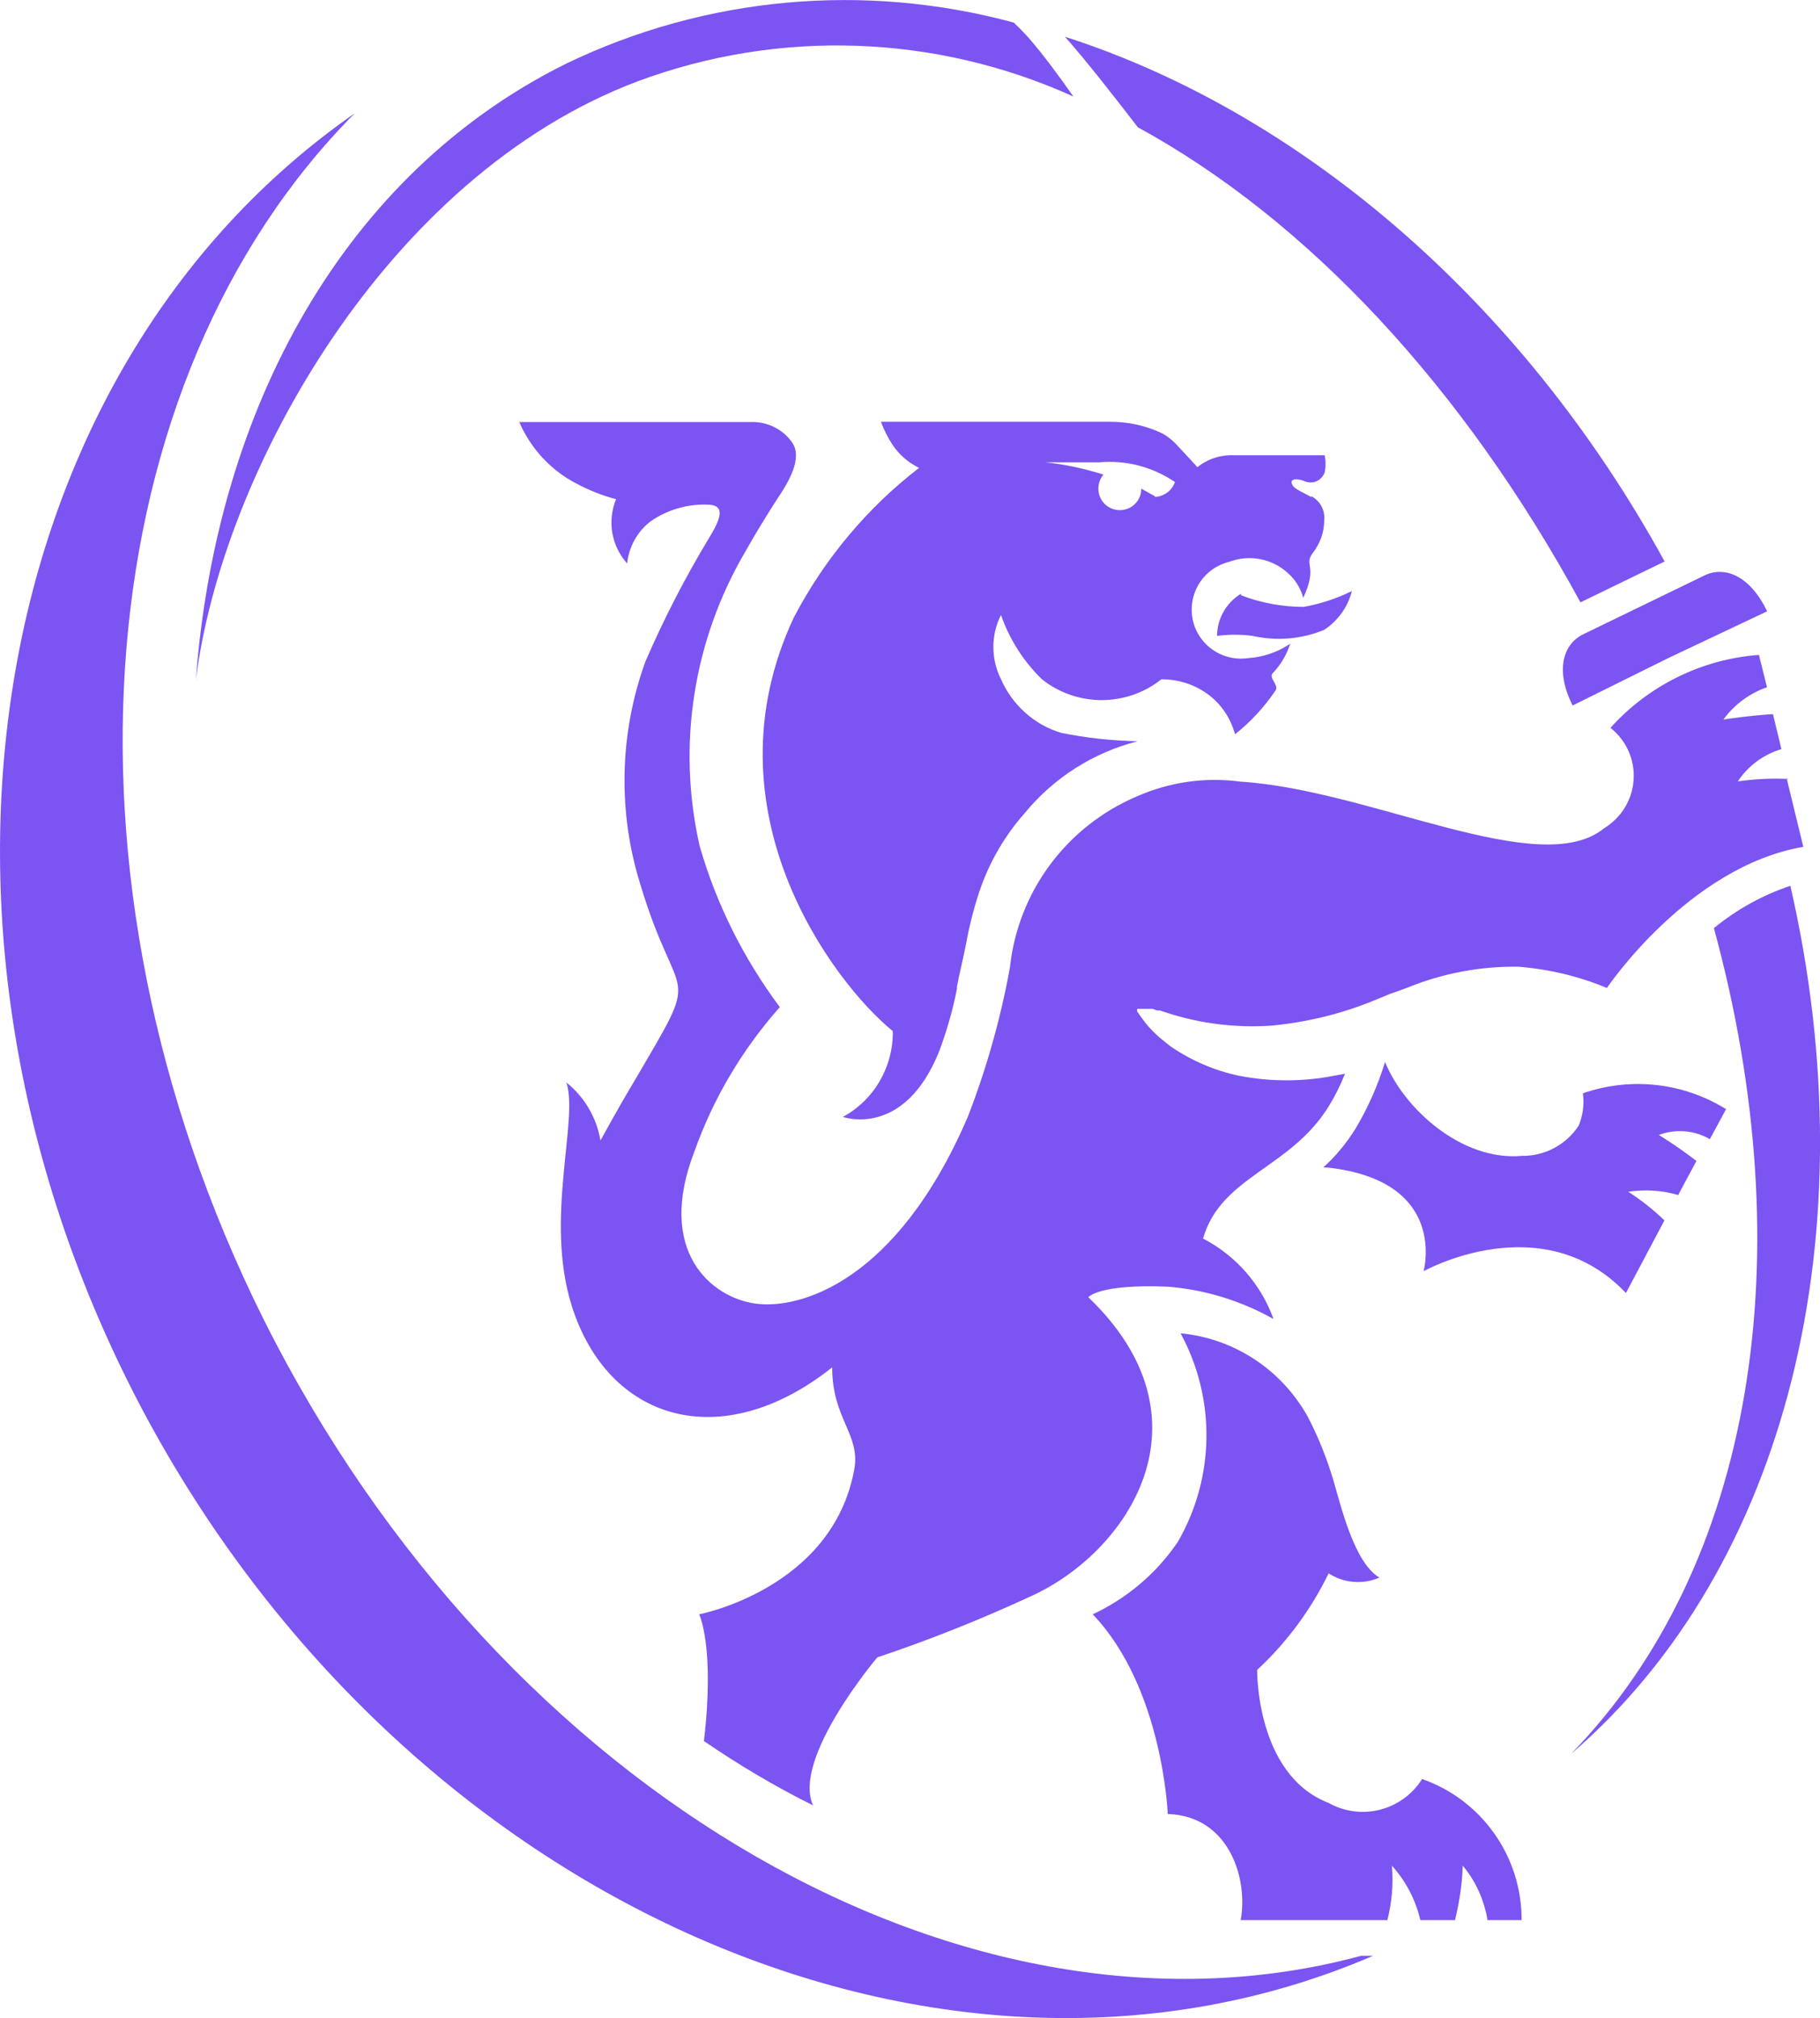 <?xml version="1.0" encoding="UTF-8"?>
<svg xmlns="http://www.w3.org/2000/svg" id="Laag_2" data-name="Laag 2" viewBox="0 0 164.49 182.33">
  <defs>
    <style>
      .cls-1 {
        fill: #7b54f1;
      }
    </style>
  </defs>
  <g id="Laag_1-2" data-name="Laag 1">
    <g>
      <path id="Path_73" data-name="Path 73" class="cls-1" d="m23.78,119.11C3.74,78.79,8.11,34.3,32.07,10.23-1.37,33.49-10.2,83.89,12.92,127.46c23.77,44.65,72.63,65.83,111.18,49.24h-1.08c-35.17,9.53-77.55-14.21-99.24-57.59"></path>
      <path id="Path_74" data-name="Path 74" class="cls-1" d="m112.16,53.64c-1.32.81-2.16,2.24-2.16,3.81,1.08-.14,2.16-.14,3.21,0,2.16.49,4.4.3,6.46-.54,1.24-.81,2.16-2.08,2.51-3.51-1.38.68-2.84,1.16-4.35,1.43-1.94,0-3.86-.35-5.67-1.05"></path>
      <path id="Path_75" data-name="Path 75" class="cls-1" d="m154.54,102.91l1.46-2.7c-3.86-2.4-8.62-2.94-12.94-1.43.14.97,0,2-.38,2.92-1.13,1.73-3.08,2.76-5.13,2.73-5.46.49-10.67-4.29-12.37-8.48-.65,2.11-1.54,4.13-2.67,6.02-.81,1.3-1.78,2.49-2.92,3.51h.35c11.02,1.19,8.72,9.37,8.72,9.37,0,0,10.72-6,18.29,1.97l3.48-6.56c-1-.97-2.11-1.84-3.27-2.59,1.51-.22,3.05-.14,4.51.3l1.65-3.08c-1.78-1.38-3.4-2.35-3.4-2.35,1.51-.57,3.21-.43,4.62.38"></path>
      <path id="Path_76" data-name="Path 76" class="cls-1" d="m91.66,2.05c-13.51-3.67-27.88-2.38-40.49,3.7-19.99,9.91-31.63,31.04-33.47,55.7,2.35-18.83,17.26-45.54,39.87-54.08,12.8-4.78,26.98-4.29,39.44,1.35-1.27-1.81-2.73-3.81-4.13-5.4-.32-.35-.73-.78-1.22-1.24"></path>
      <path id="Path_77" data-name="Path 77" class="cls-1" d="m154.89,83.81c8.1,29.66,3.62,57.7-12.91,74.66,19.58-16.83,27.01-47.16,19.83-78.44-2.51.84-4.84,2.13-6.89,3.81"></path>
      <path id="Path_78" data-name="Path 78" class="cls-1" d="m150.46,50.75c-13.1-23.88-33.22-40.68-54.21-47.43,1.81,2.03,4.32,5.24,6.59,8.18,15.37,8.4,29.39,23.45,40,42.92l7.62-3.7v.03Z"></path>
      <path id="Path_79" data-name="Path 79" class="cls-1" d="m159.7,55.2c-1.51-3.13-3.78-4.11-5.65-3.21l-8.97,4.35-2,.97c-1.86.92-2.51,3.32-.95,6.43l8.72-4.32,8.86-4.19-.03-.03Z"></path>
      <path id="Path_81" data-name="Path 81" class="cls-1" d="m118.53,44.91c-1.22-.65-1.65-.78-1.78-1.24s.54-.41,1.05-.24c.68.35,1.49.11,1.84-.57.03-.05.05-.11.08-.16.11-.51.11-1.05,0-1.57h-8.18c-1.19-.05-2.38.32-3.32,1.08,0,0-1.08-1.19-2-2.16-.32-.32-.7-.62-1.11-.86-1.49-.73-3.11-1.08-4.75-1.08h-20.74c.27.73.62,1.43,1.05,2.08.59.89,1.43,1.62,2.4,2.08-4.7,3.62-8.56,8.24-11.32,13.51-8.18,17.42,3.51,32.95,8.94,37.38.05,3.21-1.67,6.21-4.51,7.75,0,0,5.54,2,8.72-5.97.68-1.84,1.22-3.7,1.59-5.62v-.22c.05-.22.11-.43.14-.68.27-1.22.59-2.59.89-4.21.24-1.08.49-2.08.76-2.92.86-2.89,2.32-5.56,4.32-7.81,2.62-3.21,6.21-5.48,10.21-6.51-2.32-.05-4.65-.3-6.91-.76-2.43-.73-4.4-2.51-5.43-4.84-.92-1.84-.92-4,0-5.81.76,2.19,2.03,4.19,3.7,5.81,3.16,2.51,7.64,2.51,10.8,0,1.46,0,2.89.43,4.08,1.27,1.27.89,2.16,2.19,2.57,3.7,1.43-1.13,2.65-2.46,3.67-3.97.3-.51-.65-1.11-.27-1.54.73-.76,1.27-1.67,1.59-2.67-1.13.76-2.46,1.22-3.81,1.3-2.43.35-4.7-1.32-5.05-3.75-.32-2.27,1.11-4.4,3.32-4.94,1.81-.7,3.89-.32,5.32,1,.68.59,1.16,1.38,1.4,2.24,1.35-2.92,0-2.92.86-4.05.65-.84,1.03-1.86,1.03-2.92.11-.89-.35-1.78-1.16-2.21m-14.15,0l-1.22-.68c0,1.08-.86,1.94-1.94,1.94s-1.94-.86-1.94-1.94c0-.46.16-.92.46-1.27-1.7-.54-3.46-.92-5.24-1.11h4.84c2.43-.22,4.84.41,6.86,1.78-.27.78-.97,1.3-1.81,1.35v-.08Z"></path>
      <path id="Path_82" data-name="Path 82" class="cls-1" d="m106.43,139.34c3.38-5.81,3.48-12.97.27-18.88,4.84.46,9.1,3.27,11.48,7.51.95,1.81,1.7,3.7,2.3,5.67.7,2.35,1.89,7.54,4.19,8.89-1.49.65-3.21.51-4.59-.38-1.59,3.27-3.78,6.24-6.46,8.72,0,0-.14,9.48,6.46,12.02,2.94,1.65,6.64.7,8.45-2.16,5.4,1.89,9.02,7.02,8.99,12.75h-3.08c-.3-1.81-1.05-3.51-2.24-4.92-.05,1.65-.3,3.3-.7,4.92h-3.13c-.43-1.84-1.3-3.51-2.57-4.92.14,1.65,0,3.3-.41,4.92h-13.26c.68-3.62-.95-9.4-6.59-9.59,0,0-.43-11.4-6.78-18.04,3.05-1.43,5.67-3.62,7.59-6.4"></path>
      <path id="Path_85" data-name="Path 85" class="cls-1" d="m120.67,97.07l1.03-.22-1.03.22Z"></path>
      <path id="Path_89" data-name="Path 89" class="cls-1" d="m124.26,90.91l1.51-.62-1.51.62Z"></path>
      <path id="Path_91" data-name="Path 91" class="cls-1" d="m161.62,70.38c-1.51-.08-3.05,0-4.56.22.92-1.4,2.32-2.43,3.94-2.92l-.76-3.16c-2.27.14-4.48.49-4.48.49.97-1.35,2.38-2.38,3.94-2.92l-.73-2.92c-5.16.38-9.97,2.76-13.42,6.59,2.4,1.89,2.81,5.35.92,7.75-.41.51-.92.97-1.49,1.32-5.81,4.75-21.1-3.48-32.87-4.21-3.19-.43-6.43.03-9.4,1.35-6.32,2.7-10.7,8.59-11.43,15.42-.84,4.62-2.11,9.13-3.81,13.51-6.43,14.96-15.21,17.42-19.18,16.88-3.97-.54-9.05-4.7-5.51-13.8,1.7-4.78,4.32-9.18,7.7-12.99-3.27-4.38-5.73-9.29-7.24-14.53-2.08-9.1-.59-18.64,4.16-26.69.84-1.51,2.08-3.51,2.92-4.81,1.35-1.97,2.08-3.78,1.3-4.94-.84-1.24-2.27-1.94-3.78-1.89h-20.91c1.03,2.38,2.84,4.35,5.13,5.54,1.16.62,2.38,1.11,3.62,1.43-.81,1.97-.43,4.21,1,5.81.16-1.49.89-2.84,2.08-3.78,1.49-1.05,3.3-1.59,5.11-1.54,1.49,0,1.54.84.27,2.92-2.19,3.62-4.13,7.37-5.81,11.26-2.35,6.48-2.51,13.56-.46,20.12,3.48,11.61,5.81,6.94-.68,18.02-1.38,2.3-2.92,5.13-2.92,5.13-.35-2.05-1.43-3.92-3.08-5.24,1.13,3.4-2,12.32.49,20.2,3.27,10.35,13.48,13.51,23.53,5.54,0,4.65,2.57,6.05,2,9.21-1.97,10.8-14.02,13.1-14.02,13.1,0,0,1.43,2.92.43,11.45,3.16,2.16,6.43,4.11,9.86,5.81-1.92-4.24,5.81-13.37,5.81-13.37,4.75-1.59,9.43-3.46,13.96-5.56,8.72-4,16.67-15.91,5.11-26.98,0,0,.95-1.22,7.21-.95,3.35.27,6.59,1.27,9.53,2.92-1.13-3.13-3.4-5.73-6.37-7.27,1.62-5.65,7.91-6.32,11.37-11.97.57-.92,1.05-1.89,1.46-2.92l-1.03.19c-2.81.54-5.7.54-8.51,0-2.24-.46-4.35-1.38-6.24-2.67l-.84-.68c-.24-.19-.46-.41-.68-.62l-.49-.51c-.27-.32-.54-.68-.78-1.03l-.22-.32v-.22h1.4l.41.14h.24l.73.24c3.03.97,6.21,1.35,9.4,1.13,3.13-.3,6.24-1.05,9.16-2.24l1.51-.62,1.51-.54c3.21-1.32,6.64-1.97,10.1-1.92,2.76.22,5.46.86,8,1.92,0,0,7.37-10.97,17.75-12.75l-1.51-6.21.14.08Z"></path>
      <path id="Path_92" data-name="Path 92" class="cls-1" d="m125.77,90.32l1.51-.54-1.51.54Z"></path>
    </g>
  </g>
</svg>
